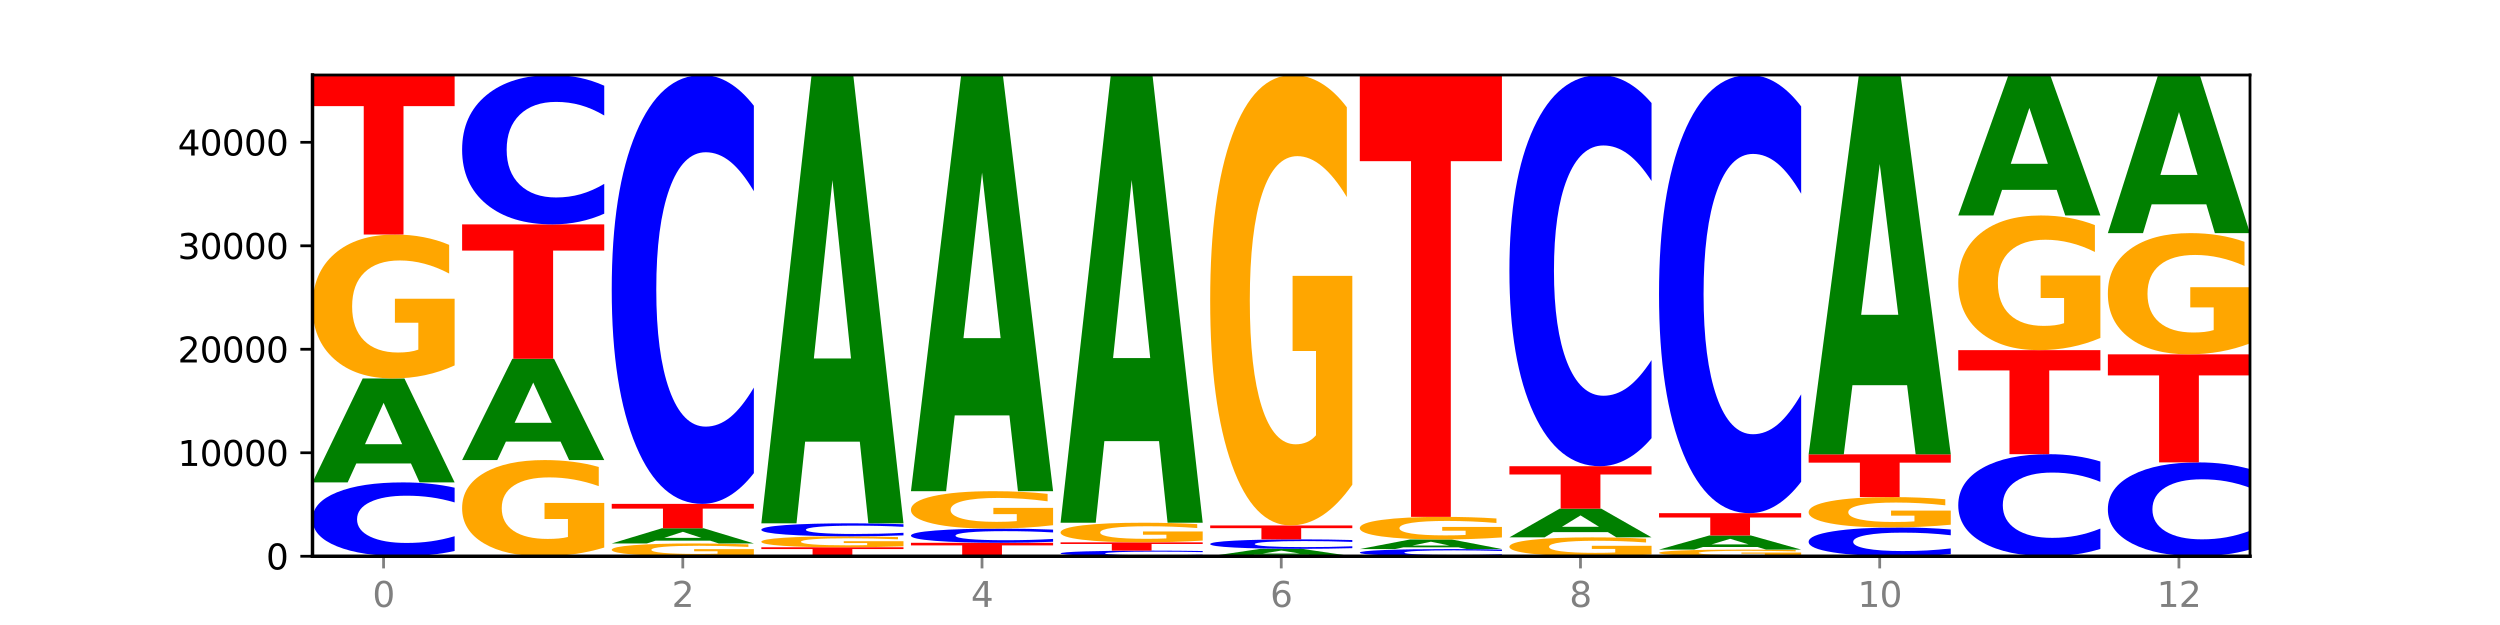<?xml version="1.0" encoding="utf-8" standalone="no"?>
<!DOCTYPE svg PUBLIC "-//W3C//DTD SVG 1.1//EN"
  "http://www.w3.org/Graphics/SVG/1.1/DTD/svg11.dtd">
<svg xmlns:xlink="http://www.w3.org/1999/xlink" width="720pt" height="180pt" viewBox="0 0 720 180" xmlns="http://www.w3.org/2000/svg" version="1.1">
 <defs>
  <style type="text/css">*{stroke-linejoin: round; stroke-linecap: butt}</style>
 </defs>
 <g id="figure_1">
  <g id="patch_1">
   <path d="M 0 180 
L 720 180 
L 720 0 
L 0 0 
z
" style="fill: #ffffff"/>
  </g>
  <g id="axes_1">
   <g id="patch_2">
    <path d="M 90 160.2 
L 648 160.2 
L 648 21.6 
L 90 21.6 
z
" style="fill: #ffffff"/>
   </g>
   <g id="line2d_1">
    <path d="M 90 160.2 
L 648 160.2 
" clip-path="url(#p20a96bb003)" style="fill: none; stroke: #000000; stroke-width: 0.5; stroke-linecap: square"/>
   </g>
   <g id="patch_3">
    <path d="M 130.934 158.676 
Q 127.51 159.431 123.808 159.813 
Q 120.105 160.2 116.073 160.2 
Q 104.047 160.2 97.024 157.336 
Q 90 154.471 90 149.573 
Q 90 144.656 97.024 141.796 
Q 104.047 138.932 116.073 138.932 
Q 120.105 138.932 123.808 139.319 
Q 127.51 139.701 130.934 140.456 
L 130.934 144.696 
Q 127.479 143.694 124.127 143.229 
Q 120.776 142.763 117.073 142.763 
Q 110.431 142.763 106.625 144.577 
Q 102.83 146.387 102.83 149.573 
Q 102.83 152.745 106.625 154.559 
Q 110.431 156.369 117.073 156.369 
Q 120.776 156.369 124.127 155.903 
Q 127.479 155.433 130.934 154.432 
L 130.934 158.676 
z
" clip-path="url(#p20a96bb003)" style="fill: #0000ff"/>
   </g>
   <g id="patch_4">
    <path d="M 118.355 133.478 
L 102.613 133.478 
L 100.127 138.932 
L 90 138.932 
L 104.462 108.991 
L 116.472 108.991 
L 130.934 138.932 
L 120.816 138.932 
L 118.355 133.478 
z
M 105.123 127.921 
L 115.819 127.921 
L 110.48 116.011 
L 105.123 127.921 
z
" clip-path="url(#p20a96bb003)" style="fill: #008000"/>
   </g>
   <g id="patch_5">
    <path d="M 130.934 105.241 
Q 126.806 107.116 122.366 108.058 
Q 117.926 108.991 113.192 108.991 
Q 102.495 108.991 96.247 103.409 
Q 90 97.828 90 88.283 
Q 90 78.626 96.358 73.087 
Q 102.724 67.549 113.797 67.549 
Q 118.063 67.549 121.971 68.302 
Q 125.889 69.047 129.356 70.519 
L 129.356 78.78 
Q 125.779 76.888 122.237 75.955 
Q 118.696 75.014 115.137 75.014 
Q 108.55 75.014 104.981 78.455 
Q 101.412 81.888 101.412 88.283 
Q 101.412 94.618 104.853 98.076 
Q 108.293 101.526 114.623 101.526 
Q 116.348 101.526 117.825 101.329 
Q 119.302 101.124 120.476 100.696 
L 120.476 92.94 
L 113.733 92.94 
L 113.733 86.031 
L 130.934 86.031 
L 130.934 105.241 
z
" clip-path="url(#p20a96bb003)" style="fill: #ffa600"/>
   </g>
   <g id="patch_6">
    <path d="M 90 21.6 
L 130.934 21.6 
L 130.934 30.561 
L 116.208 30.561 
L 116.208 67.549 
L 104.755 67.549 
L 104.755 30.561 
L 90 30.561 
L 90 21.6 
z
" clip-path="url(#p20a96bb003)" style="fill: #ff0000"/>
   </g>
   <g id="patch_7">
    <path d="M 174.023 157.694 
Q 169.895 158.947 165.455 159.576 
Q 161.014 160.2 156.281 160.2 
Q 145.584 160.2 139.336 156.469 
Q 133.089 152.739 133.089 146.359 
Q 133.089 139.904 139.446 136.202 
Q 145.813 132.5 156.886 132.5 
Q 161.152 132.5 165.06 133.004 
Q 168.977 133.502 172.445 134.486 
L 172.445 140.007 
Q 168.867 138.743 165.326 138.119 
Q 161.785 137.49 158.226 137.49 
Q 151.639 137.49 148.07 139.79 
Q 144.501 142.084 144.501 146.359 
Q 144.501 150.593 147.941 152.905 
Q 151.382 155.21 157.712 155.21 
Q 159.437 155.21 160.914 155.079 
Q 162.391 154.942 163.565 154.655 
L 163.565 149.471 
L 156.822 149.471 
L 156.822 144.854 
L 174.023 144.854 
L 174.023 157.694 
z
" clip-path="url(#p20a96bb003)" style="fill: #ffa600"/>
   </g>
   <g id="patch_8">
    <path d="M 161.444 127.186 
L 145.701 127.186 
L 143.216 132.5 
L 133.089 132.5 
L 147.551 103.328 
L 159.561 103.328 
L 174.023 132.5 
L 163.905 132.5 
L 161.444 127.186 
z
M 148.212 121.772 
L 158.908 121.772 
L 153.569 110.168 
L 148.212 121.772 
z
" clip-path="url(#p20a96bb003)" style="fill: #008000"/>
   </g>
   <g id="patch_9">
    <path d="M 133.089 64.622 
L 174.023 64.622 
L 174.023 72.171 
L 159.296 72.171 
L 159.296 103.328 
L 147.844 103.328 
L 147.844 72.171 
L 133.089 72.171 
L 133.089 64.622 
z
" clip-path="url(#p20a96bb003)" style="fill: #ff0000"/>
   </g>
   <g id="patch_10">
    <path d="M 174.023 61.538 
Q 170.599 63.067 166.897 63.84 
Q 163.194 64.622 159.161 64.622 
Q 147.136 64.622 140.112 58.828 
Q 133.089 53.033 133.089 43.124 
Q 133.089 33.18 140.112 27.394 
Q 147.136 21.6 159.161 21.6 
Q 163.194 21.6 166.897 22.382 
Q 170.599 23.155 174.023 24.684 
L 174.023 33.26 
Q 170.568 31.233 167.216 30.291 
Q 163.864 29.349 160.162 29.349 
Q 153.52 29.349 149.714 33.02 
Q 145.919 36.681 145.919 43.124 
Q 145.919 49.541 149.714 53.211 
Q 153.52 56.872 160.162 56.872 
Q 163.864 56.872 167.216 55.93 
Q 170.568 54.98 174.023 52.953 
L 174.023 61.538 
z
" clip-path="url(#p20a96bb003)" style="fill: #0000ff"/>
   </g>
   <g id="patch_11">
    <path d="M 217.112 159.866 
Q 212.984 160.033 208.543 160.117 
Q 204.103 160.2 199.369 160.2 
Q 188.673 160.2 182.425 159.703 
Q 176.178 159.207 176.178 158.358 
Q 176.178 157.499 182.535 157.006 
Q 188.902 156.513 199.975 156.513 
Q 204.241 156.513 208.149 156.58 
Q 212.066 156.647 215.534 156.778 
L 215.534 157.512 
Q 211.956 157.344 208.415 157.261 
Q 204.874 157.177 201.314 157.177 
Q 194.727 157.177 191.159 157.483 
Q 187.59 157.789 187.59 158.358 
Q 187.59 158.921 191.03 159.229 
Q 194.471 159.536 200.801 159.536 
Q 202.525 159.536 204.002 159.518 
Q 205.479 159.5 206.654 159.462 
L 206.654 158.772 
L 199.911 158.772 
L 199.911 158.157 
L 217.112 158.157 
L 217.112 159.866 
z
" clip-path="url(#p20a96bb003)" style="fill: #ffa600"/>
   </g>
   <g id="patch_12">
    <path d="M 204.533 155.716 
L 188.79 155.716 
L 186.304 156.513 
L 176.178 156.513 
L 190.64 152.138 
L 202.65 152.138 
L 217.112 156.513 
L 206.993 156.513 
L 204.533 155.716 
z
M 191.301 154.904 
L 201.997 154.904 
L 196.657 153.164 
L 191.301 154.904 
z
" clip-path="url(#p20a96bb003)" style="fill: #008000"/>
   </g>
   <g id="patch_13">
    <path d="M 176.178 145.116 
L 217.112 145.116 
L 217.112 146.486 
L 202.385 146.486 
L 202.385 152.138 
L 190.933 152.138 
L 190.933 146.486 
L 176.178 146.486 
L 176.178 145.116 
z
" clip-path="url(#p20a96bb003)" style="fill: #ff0000"/>
   </g>
   <g id="patch_14">
    <path d="M 217.112 136.263 
Q 213.688 140.651 209.985 142.871 
Q 206.283 145.116 202.25 145.116 
Q 190.225 145.116 183.201 128.481 
Q 176.178 111.845 176.178 83.396 
Q 176.178 54.846 183.201 38.236 
Q 190.225 21.6 202.25 21.6 
Q 206.283 21.6 209.985 23.845 
Q 213.688 26.065 217.112 30.454 
L 217.112 55.075 
Q 213.657 49.258 210.305 46.553 
Q 206.953 43.849 203.251 43.849 
Q 196.609 43.849 192.803 54.386 
Q 189.008 64.898 189.008 83.396 
Q 189.008 101.818 192.803 112.355 
Q 196.609 122.868 203.251 122.868 
Q 206.953 122.868 210.305 120.163 
Q 213.657 117.433 217.112 111.616 
L 217.112 136.263 
z
" clip-path="url(#p20a96bb003)" style="fill: #0000ff"/>
   </g>
   <g id="patch_15">
    <path d="M 219.266 157.622 
L 260.201 157.622 
L 260.201 158.125 
L 245.474 158.125 
L 245.474 160.2 
L 234.022 160.2 
L 234.022 158.125 
L 219.266 158.125 
L 219.266 157.622 
z
" clip-path="url(#p20a96bb003)" style="fill: #ff0000"/>
   </g>
   <g id="patch_16">
    <path d="M 260.201 157.336 
Q 256.072 157.479 251.632 157.551 
Q 247.192 157.622 242.458 157.622 
Q 231.761 157.622 225.514 157.196 
Q 219.266 156.77 219.266 156.042 
Q 219.266 155.305 225.624 154.882 
Q 231.991 154.46 243.064 154.46 
Q 247.33 154.46 251.238 154.517 
Q 255.155 154.574 258.623 154.686 
L 258.623 155.317 
Q 255.045 155.172 251.504 155.101 
Q 247.963 155.029 244.403 155.029 
Q 237.816 155.029 234.248 155.292 
Q 230.679 155.554 230.679 156.042 
Q 230.679 156.525 234.119 156.789 
Q 237.559 157.052 243.889 157.052 
Q 245.614 157.052 247.091 157.037 
Q 248.568 157.022 249.742 156.989 
L 249.742 156.397 
L 243 156.397 
L 243 155.87 
L 260.201 155.87 
L 260.201 157.336 
z
" clip-path="url(#p20a96bb003)" style="fill: #ffa600"/>
   </g>
   <g id="patch_17">
    <path d="M 260.201 154.191 
Q 256.777 154.324 253.074 154.392 
Q 249.372 154.46 245.339 154.46 
Q 233.313 154.46 226.29 153.955 
Q 219.266 153.451 219.266 152.588 
Q 219.266 151.722 226.29 151.218 
Q 233.313 150.713 245.339 150.713 
Q 249.372 150.713 253.074 150.782 
Q 256.777 150.849 260.201 150.982 
L 260.201 151.729 
Q 256.746 151.552 253.394 151.47 
Q 250.042 151.388 246.339 151.388 
Q 239.697 151.388 235.892 151.708 
Q 232.096 152.027 232.096 152.588 
Q 232.096 153.146 235.892 153.466 
Q 239.697 153.785 246.339 153.785 
Q 250.042 153.785 253.394 153.703 
Q 256.746 153.62 260.201 153.444 
L 260.201 154.191 
z
" clip-path="url(#p20a96bb003)" style="fill: #0000ff"/>
   </g>
   <g id="patch_18">
    <path d="M 247.622 127.193 
L 231.879 127.193 
L 229.393 150.713 
L 219.266 150.713 
L 233.729 21.6 
L 245.739 21.6 
L 260.201 150.713 
L 250.082 150.713 
L 247.622 127.193 
z
M 234.39 103.23 
L 245.086 103.23 
L 239.746 51.872 
L 234.39 103.23 
z
" clip-path="url(#p20a96bb003)" style="fill: #008000"/>
   </g>
   <g id="patch_19">
    <path d="M 262.355 156.32 
L 303.29 156.32 
L 303.29 157.076 
L 288.563 157.076 
L 288.563 160.2 
L 277.111 160.2 
L 277.111 157.076 
L 262.355 157.076 
L 262.355 156.32 
z
" clip-path="url(#p20a96bb003)" style="fill: #ff0000"/>
   </g>
   <g id="patch_20">
    <path d="M 303.29 156.027 
Q 299.865 156.172 296.163 156.245 
Q 292.46 156.32 288.428 156.32 
Q 276.402 156.32 269.379 155.77 
Q 262.355 155.22 262.355 154.279 
Q 262.355 153.335 269.379 152.786 
Q 276.402 152.236 288.428 152.236 
Q 292.46 152.236 296.163 152.311 
Q 299.865 152.384 303.29 152.529 
L 303.29 153.343 
Q 299.835 153.151 296.483 153.061 
Q 293.131 152.972 289.428 152.972 
Q 282.786 152.972 278.981 153.32 
Q 275.185 153.668 275.185 154.279 
Q 275.185 154.888 278.981 155.237 
Q 282.786 155.584 289.428 155.584 
Q 293.131 155.584 296.483 155.495 
Q 299.835 155.404 303.29 155.212 
L 303.29 156.027 
z
" clip-path="url(#p20a96bb003)" style="fill: #0000ff"/>
   </g>
   <g id="patch_21">
    <path d="M 303.29 151.262 
Q 299.161 151.749 294.721 151.994 
Q 290.281 152.236 285.547 152.236 
Q 274.85 152.236 268.603 150.785 
Q 262.355 149.334 262.355 146.853 
Q 262.355 144.342 268.713 142.902 
Q 275.08 141.462 286.153 141.462 
Q 290.418 141.462 294.327 141.658 
Q 298.244 141.852 301.712 142.235 
L 301.712 144.382 
Q 298.134 143.89 294.593 143.648 
Q 291.051 143.403 287.492 143.403 
Q 280.905 143.403 277.336 144.298 
Q 273.768 145.19 273.768 146.853 
Q 273.768 148.5 277.208 149.399 
Q 280.648 150.296 286.978 150.296 
Q 288.703 150.296 290.18 150.244 
Q 291.657 150.191 292.831 150.08 
L 292.831 148.063 
L 286.088 148.063 
L 286.088 146.267 
L 303.29 146.267 
L 303.29 151.262 
z
" clip-path="url(#p20a96bb003)" style="fill: #ffa600"/>
   </g>
   <g id="patch_22">
    <path d="M 290.71 119.627 
L 274.968 119.627 
L 272.482 141.462 
L 262.355 141.462 
L 276.817 21.6 
L 288.827 21.6 
L 303.29 141.462 
L 293.171 141.462 
L 290.71 119.627 
z
M 277.479 97.381 
L 288.175 97.381 
L 282.835 49.703 
L 277.479 97.381 
z
" clip-path="url(#p20a96bb003)" style="fill: #008000"/>
   </g>
   <g id="patch_23">
    <path d="M 346.378 160.084 
Q 342.954 160.141 339.252 160.171 
Q 335.549 160.2 331.517 160.2 
Q 319.491 160.2 312.468 159.982 
Q 305.444 159.763 305.444 159.39 
Q 305.444 159.015 312.468 158.797 
Q 319.491 158.579 331.517 158.579 
Q 335.549 158.579 339.252 158.608 
Q 342.954 158.637 346.378 158.695 
L 346.378 159.018 
Q 342.923 158.942 339.571 158.906 
Q 336.22 158.871 332.517 158.871 
Q 325.875 158.871 322.069 159.009 
Q 318.274 159.147 318.274 159.39 
Q 318.274 159.632 322.069 159.77 
Q 325.875 159.908 332.517 159.908 
Q 336.22 159.908 339.571 159.872 
Q 342.923 159.837 346.378 159.76 
L 346.378 160.084 
z
" clip-path="url(#p20a96bb003)" style="fill: #0000ff"/>
   </g>
   <g id="patch_24">
    <path d="M 305.444 156.197 
L 346.378 156.197 
L 346.378 156.662 
L 331.652 156.662 
L 331.652 158.579 
L 320.199 158.579 
L 320.199 156.662 
L 305.444 156.662 
L 305.444 156.197 
z
" clip-path="url(#p20a96bb003)" style="fill: #ff0000"/>
   </g>
   <g id="patch_25">
    <path d="M 346.378 155.686 
Q 342.25 155.942 337.81 156.07 
Q 333.37 156.197 328.636 156.197 
Q 317.939 156.197 311.692 155.436 
Q 305.444 154.674 305.444 153.372 
Q 305.444 152.055 311.802 151.299 
Q 318.168 150.544 329.241 150.544 
Q 333.507 150.544 337.415 150.646 
Q 341.333 150.748 344.8 150.949 
L 344.8 152.076 
Q 341.223 151.818 337.681 151.69 
Q 334.14 151.562 330.581 151.562 
Q 323.994 151.562 320.425 152.031 
Q 316.856 152.5 316.856 153.372 
Q 316.856 154.236 320.297 154.708 
Q 323.737 155.179 330.067 155.179 
Q 331.792 155.179 333.269 155.152 
Q 334.746 155.124 335.92 155.066 
L 335.92 154.008 
L 329.177 154.008 
L 329.177 153.065 
L 346.378 153.065 
L 346.378 155.686 
z
" clip-path="url(#p20a96bb003)" style="fill: #ffa600"/>
   </g>
   <g id="patch_26">
    <path d="M 333.799 127.054 
L 318.057 127.054 
L 315.571 150.544 
L 305.444 150.544 
L 319.906 21.6 
L 331.916 21.6 
L 346.378 150.544 
L 336.26 150.544 
L 333.799 127.054 
z
M 320.567 103.122 
L 331.263 103.122 
L 325.924 51.832 
L 320.567 103.122 
z
" clip-path="url(#p20a96bb003)" style="fill: #008000"/>
   </g>
   <g id="patch_27">
    <path d="M 376.888 159.811 
L 361.145 159.811 
L 358.66 160.2 
L 348.533 160.2 
L 362.995 158.066 
L 375.005 158.066 
L 389.467 160.2 
L 379.349 160.2 
L 376.888 159.811 
z
M 363.656 159.415 
L 374.352 159.415 
L 369.013 158.566 
L 363.656 159.415 
z
" clip-path="url(#p20a96bb003)" style="fill: #008000"/>
   </g>
   <g id="patch_28">
    <path d="M 389.467 157.87 
Q 386.043 157.967 382.341 158.016 
Q 378.638 158.066 374.605 158.066 
Q 362.58 158.066 355.556 157.698 
Q 348.533 157.331 348.533 156.702 
Q 348.533 156.071 355.556 155.704 
Q 362.58 155.336 374.605 155.336 
Q 378.638 155.336 382.341 155.386 
Q 386.043 155.435 389.467 155.532 
L 389.467 156.076 
Q 386.012 155.947 382.66 155.888 
Q 379.308 155.828 375.606 155.828 
Q 368.964 155.828 365.158 156.061 
Q 361.363 156.293 361.363 156.702 
Q 361.363 157.109 365.158 157.342 
Q 368.964 157.574 375.606 157.574 
Q 379.308 157.574 382.66 157.515 
Q 386.012 157.454 389.467 157.326 
L 389.467 157.87 
z
" clip-path="url(#p20a96bb003)" style="fill: #0000ff"/>
   </g>
   <g id="patch_29">
    <path d="M 348.533 151.33 
L 389.467 151.33 
L 389.467 152.112 
L 374.74 152.112 
L 374.74 155.336 
L 363.288 155.336 
L 363.288 152.112 
L 348.533 152.112 
L 348.533 151.33 
z
" clip-path="url(#p20a96bb003)" style="fill: #ff0000"/>
   </g>
   <g id="patch_30">
    <path d="M 389.467 139.593 
Q 385.339 145.462 380.899 148.409 
Q 376.458 151.33 371.725 151.33 
Q 361.028 151.33 354.78 133.858 
Q 348.533 116.385 348.533 86.505 
Q 348.533 56.277 354.89 38.938 
Q 361.257 21.6 372.33 21.6 
Q 376.596 21.6 380.504 23.958 
Q 384.421 26.29 387.889 30.899 
L 387.889 56.759 
Q 384.311 50.837 380.77 47.916 
Q 377.229 44.968 373.67 44.968 
Q 367.083 44.968 363.514 55.741 
Q 359.945 66.487 359.945 86.505 
Q 359.945 106.336 363.386 117.163 
Q 366.826 127.962 373.156 127.962 
Q 374.881 127.962 376.358 127.346 
Q 377.835 126.703 379.009 125.363 
L 379.009 101.084 
L 372.266 101.084 
L 372.266 79.457 
L 389.467 79.457 
L 389.467 139.593 
z
" clip-path="url(#p20a96bb003)" style="fill: #ffa600"/>
   </g>
   <g id="patch_31">
    <path d="M 432.556 160.052 
Q 429.132 160.125 425.429 160.162 
Q 421.727 160.2 417.694 160.2 
Q 405.669 160.2 398.645 159.921 
Q 391.622 159.642 391.622 159.165 
Q 391.622 158.686 398.645 158.408 
Q 405.669 158.129 417.694 158.129 
Q 421.727 158.129 425.429 158.166 
Q 429.132 158.204 432.556 158.277 
L 432.556 158.69 
Q 429.101 158.592 425.749 158.547 
Q 422.397 158.502 418.695 158.502 
Q 412.053 158.502 408.247 158.678 
Q 404.452 158.855 404.452 159.165 
Q 404.452 159.474 408.247 159.651 
Q 412.053 159.827 418.695 159.827 
Q 422.397 159.827 425.749 159.782 
Q 429.101 159.736 432.556 159.638 
L 432.556 160.052 
z
" clip-path="url(#p20a96bb003)" style="fill: #0000ff"/>
   </g>
   <g id="patch_32">
    <path d="M 419.977 157.625 
L 404.234 157.625 
L 401.749 158.129 
L 391.622 158.129 
L 406.084 155.366 
L 418.094 155.366 
L 432.556 158.129 
L 422.437 158.129 
L 419.977 157.625 
z
M 406.745 157.113 
L 417.441 157.113 
L 412.101 156.014 
L 406.745 157.113 
z
" clip-path="url(#p20a96bb003)" style="fill: #008000"/>
   </g>
   <g id="patch_33">
    <path d="M 432.556 154.777 
Q 428.428 155.071 423.987 155.219 
Q 419.547 155.366 414.813 155.366 
Q 404.117 155.366 397.869 154.489 
Q 391.622 153.612 391.622 152.113 
Q 391.622 150.597 397.979 149.727 
Q 404.346 148.857 415.419 148.857 
Q 419.685 148.857 423.593 148.975 
Q 427.51 149.092 430.978 149.323 
L 430.978 150.621 
Q 427.4 150.324 423.859 150.177 
Q 420.318 150.029 416.758 150.029 
Q 410.171 150.029 406.603 150.57 
Q 403.034 151.109 403.034 152.113 
Q 403.034 153.108 406.474 153.651 
Q 409.915 154.193 416.245 154.193 
Q 417.969 154.193 419.446 154.162 
Q 420.923 154.13 422.098 154.063 
L 422.098 152.845 
L 415.355 152.845 
L 415.355 151.76 
L 432.556 151.76 
L 432.556 154.777 
z
" clip-path="url(#p20a96bb003)" style="fill: #ffa600"/>
   </g>
   <g id="patch_34">
    <path d="M 391.622 21.6 
L 432.556 21.6 
L 432.556 46.419 
L 417.829 46.419 
L 417.829 148.857 
L 406.377 148.857 
L 406.377 46.419 
L 391.622 46.419 
L 391.622 21.6 
z
" clip-path="url(#p20a96bb003)" style="fill: #ff0000"/>
   </g>
   <g id="patch_35">
    <path d="M 475.645 159.708 
Q 471.516 159.954 467.076 160.077 
Q 462.636 160.2 457.902 160.2 
Q 447.205 160.2 440.958 159.467 
Q 434.71 158.734 434.71 157.481 
Q 434.71 156.213 441.068 155.485 
Q 447.435 154.758 458.508 154.758 
Q 462.774 154.758 466.682 154.857 
Q 470.599 154.955 474.067 155.148 
L 474.067 156.233 
Q 470.489 155.984 466.948 155.862 
Q 463.407 155.738 459.847 155.738 
Q 453.26 155.738 449.692 156.19 
Q 446.123 156.641 446.123 157.481 
Q 446.123 158.312 449.563 158.767 
Q 453.003 159.22 459.333 159.22 
Q 461.058 159.22 462.535 159.194 
Q 464.012 159.167 465.186 159.111 
L 465.186 158.092 
L 458.444 158.092 
L 458.444 157.185 
L 475.645 157.185 
L 475.645 159.708 
z
" clip-path="url(#p20a96bb003)" style="fill: #ffa600"/>
   </g>
   <g id="patch_36">
    <path d="M 463.066 153.254 
L 447.323 153.254 
L 444.837 154.758 
L 434.71 154.758 
L 449.173 146.502 
L 461.183 146.502 
L 475.645 154.758 
L 465.526 154.758 
L 463.066 153.254 
z
M 449.834 151.722 
L 460.53 151.722 
L 455.19 148.438 
L 449.834 151.722 
z
" clip-path="url(#p20a96bb003)" style="fill: #008000"/>
   </g>
   <g id="patch_37">
    <path d="M 434.71 134.271 
L 475.645 134.271 
L 475.645 136.656 
L 460.918 136.656 
L 460.918 146.502 
L 449.466 146.502 
L 449.466 136.656 
L 434.71 136.656 
L 434.71 134.271 
z
" clip-path="url(#p20a96bb003)" style="fill: #ff0000"/>
   </g>
   <g id="patch_38">
    <path d="M 475.645 126.194 
Q 472.221 130.198 468.518 132.222 
Q 464.816 134.271 460.783 134.271 
Q 448.757 134.271 441.734 119.096 
Q 434.71 103.921 434.71 77.97 
Q 434.71 51.926 441.734 36.775 
Q 448.757 21.6 460.783 21.6 
Q 464.816 21.6 468.518 23.648 
Q 472.221 25.673 475.645 29.676 
L 475.645 52.136 
Q 472.19 46.829 468.838 44.362 
Q 465.486 41.895 461.783 41.895 
Q 455.142 41.895 451.336 51.507 
Q 447.54 61.096 447.54 77.97 
Q 447.54 94.774 451.336 104.386 
Q 455.142 113.975 461.783 113.975 
Q 465.486 113.975 468.838 111.508 
Q 472.19 109.018 475.645 103.712 
L 475.645 126.194 
z
" clip-path="url(#p20a96bb003)" style="fill: #0000ff"/>
   </g>
   <g id="patch_39">
    <path d="M 518.734 160.027 
Q 514.605 160.113 510.165 160.157 
Q 505.725 160.2 500.991 160.2 
Q 490.294 160.2 484.047 159.942 
Q 477.799 159.684 477.799 159.242 
Q 477.799 158.796 484.157 158.54 
Q 490.524 158.284 501.597 158.284 
Q 505.862 158.284 509.771 158.318 
Q 513.688 158.353 517.156 158.421 
L 517.156 158.803 
Q 513.578 158.715 510.037 158.672 
Q 506.495 158.629 502.936 158.629 
Q 496.349 158.629 492.78 158.788 
Q 489.212 158.947 489.212 159.242 
Q 489.212 159.535 492.652 159.695 
Q 496.092 159.855 502.422 159.855 
Q 504.147 159.855 505.624 159.846 
Q 507.101 159.836 508.275 159.816 
L 508.275 159.458 
L 501.532 159.458 
L 501.532 159.138 
L 518.734 159.138 
L 518.734 160.027 
z
" clip-path="url(#p20a96bb003)" style="fill: #ffa600"/>
   </g>
   <g id="patch_40">
    <path d="M 506.154 157.544 
L 490.412 157.544 
L 487.926 158.284 
L 477.799 158.284 
L 492.261 154.221 
L 504.271 154.221 
L 518.734 158.284 
L 508.615 158.284 
L 506.154 157.544 
z
M 492.923 156.79 
L 503.619 156.79 
L 498.279 155.174 
L 492.923 156.79 
z
" clip-path="url(#p20a96bb003)" style="fill: #008000"/>
   </g>
   <g id="patch_41">
    <path d="M 477.799 147.793 
L 518.734 147.793 
L 518.734 149.046 
L 504.007 149.046 
L 504.007 154.221 
L 492.555 154.221 
L 492.555 149.046 
L 477.799 149.046 
L 477.799 147.793 
z
" clip-path="url(#p20a96bb003)" style="fill: #ff0000"/>
   </g>
   <g id="patch_42">
    <path d="M 518.734 138.747 
Q 515.31 143.231 511.607 145.499 
Q 507.904 147.793 503.872 147.793 
Q 491.846 147.793 484.823 130.797 
Q 477.799 113.801 477.799 84.735 
Q 477.799 55.566 484.823 38.596 
Q 491.846 21.6 503.872 21.6 
Q 507.904 21.6 511.607 23.894 
Q 515.31 26.162 518.734 30.645 
L 518.734 55.801 
Q 515.279 49.857 511.927 47.094 
Q 508.575 44.331 504.872 44.331 
Q 498.23 44.331 494.425 55.097 
Q 490.629 65.837 490.629 84.735 
Q 490.629 103.556 494.425 114.322 
Q 498.23 125.062 504.872 125.062 
Q 508.575 125.062 511.927 122.299 
Q 515.279 119.509 518.734 113.566 
L 518.734 138.747 
z
" clip-path="url(#p20a96bb003)" style="fill: #0000ff"/>
   </g>
   <g id="patch_43">
    <path d="M 561.822 159.606 
Q 558.398 159.9 554.696 160.049 
Q 550.993 160.2 546.961 160.2 
Q 534.935 160.2 527.912 159.083 
Q 520.888 157.967 520.888 156.057 
Q 520.888 154.14 527.912 153.025 
Q 534.935 151.909 546.961 151.909 
Q 550.993 151.909 554.696 152.059 
Q 558.398 152.208 561.822 152.503 
L 561.822 154.156 
Q 558.367 153.765 555.015 153.584 
Q 551.664 153.402 547.961 153.402 
Q 541.319 153.402 537.513 154.109 
Q 533.718 154.815 533.718 156.057 
Q 533.718 157.293 537.513 158.001 
Q 541.319 158.706 547.961 158.706 
Q 551.664 158.706 555.015 158.525 
Q 558.367 158.342 561.822 157.951 
L 561.822 159.606 
z
" clip-path="url(#p20a96bb003)" style="fill: #0000ff"/>
   </g>
   <g id="patch_44">
    <path d="M 561.822 151.117 
Q 557.694 151.513 553.254 151.712 
Q 548.814 151.909 544.08 151.909 
Q 533.383 151.909 527.136 150.73 
Q 520.888 149.551 520.888 147.536 
Q 520.888 145.497 527.246 144.328 
Q 533.612 143.158 544.685 143.158 
Q 548.951 143.158 552.859 143.317 
Q 556.777 143.474 560.244 143.785 
L 560.244 145.53 
Q 556.667 145.13 553.125 144.933 
Q 549.584 144.734 546.025 144.734 
Q 539.438 144.734 535.869 145.461 
Q 532.3 146.186 532.3 147.536 
Q 532.3 148.874 535.741 149.604 
Q 539.181 150.332 545.511 150.332 
Q 547.236 150.332 548.713 150.291 
Q 550.19 150.247 551.364 150.157 
L 551.364 148.519 
L 544.621 148.519 
L 544.621 147.061 
L 561.822 147.061 
L 561.822 151.117 
z
" clip-path="url(#p20a96bb003)" style="fill: #ffa600"/>
   </g>
   <g id="patch_45">
    <path d="M 520.888 130.843 
L 561.822 130.843 
L 561.822 133.245 
L 547.096 133.245 
L 547.096 143.158 
L 535.643 143.158 
L 535.643 133.245 
L 520.888 133.245 
L 520.888 130.843 
z
" clip-path="url(#p20a96bb003)" style="fill: #ff0000"/>
   </g>
   <g id="patch_46">
    <path d="M 549.243 110.942 
L 533.501 110.942 
L 531.015 130.843 
L 520.888 130.843 
L 535.35 21.6 
L 547.36 21.6 
L 561.822 130.843 
L 551.704 130.843 
L 549.243 110.942 
z
M 536.011 90.667 
L 546.707 90.667 
L 541.368 47.213 
L 536.011 90.667 
z
" clip-path="url(#p20a96bb003)" style="fill: #008000"/>
   </g>
   <g id="patch_47">
    <path d="M 604.911 158.093 
Q 601.487 159.137 597.785 159.666 
Q 594.082 160.2 590.049 160.2 
Q 578.024 160.2 571 156.241 
Q 563.977 152.282 563.977 145.511 
Q 563.977 138.717 571 134.764 
Q 578.024 130.804 590.049 130.804 
Q 594.082 130.804 597.785 131.339 
Q 601.487 131.867 604.911 132.911 
L 604.911 138.771 
Q 601.456 137.387 598.104 136.743 
Q 594.752 136.099 591.05 136.099 
Q 584.408 136.099 580.602 138.607 
Q 576.807 141.109 576.807 145.511 
Q 576.807 149.895 580.602 152.403 
Q 584.408 154.905 591.05 154.905 
Q 594.752 154.905 598.104 154.261 
Q 601.456 153.612 604.911 152.227 
L 604.911 158.093 
z
" clip-path="url(#p20a96bb003)" style="fill: #0000ff"/>
   </g>
   <g id="patch_48">
    <path d="M 563.977 100.843 
L 604.911 100.843 
L 604.911 106.686 
L 590.184 106.686 
L 590.184 130.804 
L 578.732 130.804 
L 578.732 106.686 
L 563.977 106.686 
L 563.977 100.843 
z
" clip-path="url(#p20a96bb003)" style="fill: #ff0000"/>
   </g>
   <g id="patch_49">
    <path d="M 604.911 97.333 
Q 600.783 99.088 596.343 99.969 
Q 591.902 100.843 587.169 100.843 
Q 576.472 100.843 570.224 95.619 
Q 563.977 90.395 563.977 81.461 
Q 563.977 72.424 570.334 67.24 
Q 576.701 62.056 587.774 62.056 
Q 592.04 62.056 595.948 62.761 
Q 599.865 63.458 603.333 64.836 
L 603.333 72.568 
Q 599.755 70.797 596.214 69.924 
Q 592.673 69.042 589.114 69.042 
Q 582.527 69.042 578.958 72.263 
Q 575.389 75.476 575.389 81.461 
Q 575.389 87.39 578.83 90.627 
Q 582.27 93.856 588.6 93.856 
Q 590.325 93.856 591.802 93.672 
Q 593.279 93.479 594.453 93.079 
L 594.453 85.82 
L 587.71 85.82 
L 587.71 79.354 
L 604.911 79.354 
L 604.911 97.333 
z
" clip-path="url(#p20a96bb003)" style="fill: #ffa600"/>
   </g>
   <g id="patch_50">
    <path d="M 592.332 54.686 
L 576.589 54.686 
L 574.104 62.056 
L 563.977 62.056 
L 578.439 21.6 
L 590.449 21.6 
L 604.911 62.056 
L 594.793 62.056 
L 592.332 54.686 
z
M 579.1 47.177 
L 589.796 47.177 
L 584.457 31.085 
L 579.1 47.177 
z
" clip-path="url(#p20a96bb003)" style="fill: #008000"/>
   </g>
   <g id="patch_51">
    <path d="M 648 158.262 
Q 644.576 159.223 640.873 159.709 
Q 637.171 160.2 633.138 160.2 
Q 621.113 160.2 614.089 156.559 
Q 607.066 152.918 607.066 146.692 
Q 607.066 140.444 614.089 136.809 
Q 621.113 133.168 633.138 133.168 
Q 637.171 133.168 640.873 133.659 
Q 644.576 134.145 648 135.106 
L 648 140.494 
Q 644.545 139.221 641.193 138.629 
Q 637.841 138.037 634.139 138.037 
Q 627.497 138.037 623.691 140.343 
Q 619.896 142.644 619.896 146.692 
Q 619.896 150.724 623.691 153.03 
Q 627.497 155.331 634.139 155.331 
Q 637.841 155.331 641.193 154.739 
Q 644.545 154.141 648 152.868 
L 648 158.262 
z
" clip-path="url(#p20a96bb003)" style="fill: #0000ff"/>
   </g>
   <g id="patch_52">
    <path d="M 607.066 102.05 
L 648 102.05 
L 648 108.119 
L 633.273 108.119 
L 633.273 133.168 
L 621.821 133.168 
L 621.821 108.119 
L 607.066 108.119 
L 607.066 102.05 
z
" clip-path="url(#p20a96bb003)" style="fill: #ff0000"/>
   </g>
   <g id="patch_53">
    <path d="M 648 98.891 
Q 643.872 100.47 639.431 101.264 
Q 634.991 102.05 630.257 102.05 
Q 619.561 102.05 613.313 97.348 
Q 607.066 92.645 607.066 84.604 
Q 607.066 76.469 613.423 71.803 
Q 619.79 67.137 630.863 67.137 
Q 635.129 67.137 639.037 67.772 
Q 642.954 68.399 646.422 69.64 
L 646.422 76.599 
Q 642.844 75.005 639.303 74.219 
Q 635.762 73.426 632.202 73.426 
Q 625.615 73.426 622.047 76.325 
Q 618.478 79.217 618.478 84.604 
Q 618.478 89.941 621.918 92.855 
Q 625.359 95.761 631.689 95.761 
Q 633.413 95.761 634.89 95.595 
Q 636.367 95.422 637.542 95.061 
L 637.542 88.528 
L 630.799 88.528 
L 630.799 82.708 
L 648 82.708 
L 648 98.891 
z
" clip-path="url(#p20a96bb003)" style="fill: #ffa600"/>
   </g>
   <g id="patch_54">
    <path d="M 635.421 58.842 
L 619.678 58.842 
L 617.193 67.137 
L 607.066 67.137 
L 621.528 21.6 
L 633.538 21.6 
L 648 67.137 
L 637.881 67.137 
L 635.421 58.842 
z
M 622.189 50.39 
L 632.885 50.39 
L 627.545 32.277 
L 622.189 50.39 
z
" clip-path="url(#p20a96bb003)" style="fill: #008000"/>
   </g>
   <g id="matplotlib.axis_1">
    <g id="xtick_1">
     <g id="line2d_2">
      <defs>
       <path id="mb3555b81d6" d="M 0 0 
L 0 3.5 
" style="stroke: #808080; stroke-width: 0.8"/>
      </defs>
      <g>
       <use xlink:href="#mb3555b81d6" x="110.467" y="160.2" style="fill: #808080; stroke: #808080; stroke-width: 0.8"/>
      </g>
     </g>
     <g id="text_1">
      <!-- 0 -->
      <g style="fill: #808080" transform="translate(107.286 174.798) scale(0.1 -0.1)">
       <defs>
        <path id="DejaVuSans-30" d="M 2034 4250 
Q 1547 4250 1301 3770 
Q 1056 3291 1056 2328 
Q 1056 1369 1301 889 
Q 1547 409 2034 409 
Q 2525 409 2770 889 
Q 3016 1369 3016 2328 
Q 3016 3291 2770 3770 
Q 2525 4250 2034 4250 
z
M 2034 4750 
Q 2819 4750 3233 4129 
Q 3647 3509 3647 2328 
Q 3647 1150 3233 529 
Q 2819 -91 2034 -91 
Q 1250 -91 836 529 
Q 422 1150 422 2328 
Q 422 3509 836 4129 
Q 1250 4750 2034 4750 
z
" transform="scale(0.016)"/>
       </defs>
       <use xlink:href="#DejaVuSans-30"/>
      </g>
     </g>
    </g>
    <g id="xtick_2">
     <g id="line2d_3">
      <g>
       <use xlink:href="#mb3555b81d6" x="196.645" y="160.2" style="fill: #808080; stroke: #808080; stroke-width: 0.8"/>
      </g>
     </g>
     <g id="text_2">
      <!-- 2 -->
      <g style="fill: #808080" transform="translate(193.464 174.798) scale(0.1 -0.1)">
       <defs>
        <path id="DejaVuSans-32" d="M 1228 531 
L 3431 531 
L 3431 0 
L 469 0 
L 469 531 
Q 828 903 1448 1529 
Q 2069 2156 2228 2338 
Q 2531 2678 2651 2914 
Q 2772 3150 2772 3378 
Q 2772 3750 2511 3984 
Q 2250 4219 1831 4219 
Q 1534 4219 1204 4116 
Q 875 4013 500 3803 
L 500 4441 
Q 881 4594 1212 4672 
Q 1544 4750 1819 4750 
Q 2544 4750 2975 4387 
Q 3406 4025 3406 3419 
Q 3406 3131 3298 2873 
Q 3191 2616 2906 2266 
Q 2828 2175 2409 1742 
Q 1991 1309 1228 531 
z
" transform="scale(0.016)"/>
       </defs>
       <use xlink:href="#DejaVuSans-32"/>
      </g>
     </g>
    </g>
    <g id="xtick_3">
     <g id="line2d_4">
      <g>
       <use xlink:href="#mb3555b81d6" x="282.822" y="160.2" style="fill: #808080; stroke: #808080; stroke-width: 0.8"/>
      </g>
     </g>
     <g id="text_3">
      <!-- 4 -->
      <g style="fill: #808080" transform="translate(279.641 174.798) scale(0.1 -0.1)">
       <defs>
        <path id="DejaVuSans-34" d="M 2419 4116 
L 825 1625 
L 2419 1625 
L 2419 4116 
z
M 2253 4666 
L 3047 4666 
L 3047 1625 
L 3713 1625 
L 3713 1100 
L 3047 1100 
L 3047 0 
L 2419 0 
L 2419 1100 
L 313 1100 
L 313 1709 
L 2253 4666 
z
" transform="scale(0.016)"/>
       </defs>
       <use xlink:href="#DejaVuSans-34"/>
      </g>
     </g>
    </g>
    <g id="xtick_4">
     <g id="line2d_5">
      <g>
       <use xlink:href="#mb3555b81d6" x="369" y="160.2" style="fill: #808080; stroke: #808080; stroke-width: 0.8"/>
      </g>
     </g>
     <g id="text_4">
      <!-- 6 -->
      <g style="fill: #808080" transform="translate(365.819 174.798) scale(0.1 -0.1)">
       <defs>
        <path id="DejaVuSans-36" d="M 2113 2584 
Q 1688 2584 1439 2293 
Q 1191 2003 1191 1497 
Q 1191 994 1439 701 
Q 1688 409 2113 409 
Q 2538 409 2786 701 
Q 3034 994 3034 1497 
Q 3034 2003 2786 2293 
Q 2538 2584 2113 2584 
z
M 3366 4563 
L 3366 3988 
Q 3128 4100 2886 4159 
Q 2644 4219 2406 4219 
Q 1781 4219 1451 3797 
Q 1122 3375 1075 2522 
Q 1259 2794 1537 2939 
Q 1816 3084 2150 3084 
Q 2853 3084 3261 2657 
Q 3669 2231 3669 1497 
Q 3669 778 3244 343 
Q 2819 -91 2113 -91 
Q 1303 -91 875 529 
Q 447 1150 447 2328 
Q 447 3434 972 4092 
Q 1497 4750 2381 4750 
Q 2619 4750 2861 4703 
Q 3103 4656 3366 4563 
z
" transform="scale(0.016)"/>
       </defs>
       <use xlink:href="#DejaVuSans-36"/>
      </g>
     </g>
    </g>
    <g id="xtick_5">
     <g id="line2d_6">
      <g>
       <use xlink:href="#mb3555b81d6" x="455.178" y="160.2" style="fill: #808080; stroke: #808080; stroke-width: 0.8"/>
      </g>
     </g>
     <g id="text_5">
      <!-- 8 -->
      <g style="fill: #808080" transform="translate(451.996 174.798) scale(0.1 -0.1)">
       <defs>
        <path id="DejaVuSans-38" d="M 2034 2216 
Q 1584 2216 1326 1975 
Q 1069 1734 1069 1313 
Q 1069 891 1326 650 
Q 1584 409 2034 409 
Q 2484 409 2743 651 
Q 3003 894 3003 1313 
Q 3003 1734 2745 1975 
Q 2488 2216 2034 2216 
z
M 1403 2484 
Q 997 2584 770 2862 
Q 544 3141 544 3541 
Q 544 4100 942 4425 
Q 1341 4750 2034 4750 
Q 2731 4750 3128 4425 
Q 3525 4100 3525 3541 
Q 3525 3141 3298 2862 
Q 3072 2584 2669 2484 
Q 3125 2378 3379 2068 
Q 3634 1759 3634 1313 
Q 3634 634 3220 271 
Q 2806 -91 2034 -91 
Q 1263 -91 848 271 
Q 434 634 434 1313 
Q 434 1759 690 2068 
Q 947 2378 1403 2484 
z
M 1172 3481 
Q 1172 3119 1398 2916 
Q 1625 2713 2034 2713 
Q 2441 2713 2670 2916 
Q 2900 3119 2900 3481 
Q 2900 3844 2670 4047 
Q 2441 4250 2034 4250 
Q 1625 4250 1398 4047 
Q 1172 3844 1172 3481 
z
" transform="scale(0.016)"/>
       </defs>
       <use xlink:href="#DejaVuSans-38"/>
      </g>
     </g>
    </g>
    <g id="xtick_6">
     <g id="line2d_7">
      <g>
       <use xlink:href="#mb3555b81d6" x="541.355" y="160.2" style="fill: #808080; stroke: #808080; stroke-width: 0.8"/>
      </g>
     </g>
     <g id="text_6">
      <!-- 10 -->
      <g style="fill: #808080" transform="translate(534.993 174.798) scale(0.1 -0.1)">
       <defs>
        <path id="DejaVuSans-31" d="M 794 531 
L 1825 531 
L 1825 4091 
L 703 3866 
L 703 4441 
L 1819 4666 
L 2450 4666 
L 2450 531 
L 3481 531 
L 3481 0 
L 794 0 
L 794 531 
z
" transform="scale(0.016)"/>
       </defs>
       <use xlink:href="#DejaVuSans-31"/>
       <use xlink:href="#DejaVuSans-30" x="63.623"/>
      </g>
     </g>
    </g>
    <g id="xtick_7">
     <g id="line2d_8">
      <g>
       <use xlink:href="#mb3555b81d6" x="627.533" y="160.2" style="fill: #808080; stroke: #808080; stroke-width: 0.8"/>
      </g>
     </g>
     <g id="text_7">
      <!-- 12 -->
      <g style="fill: #808080" transform="translate(621.17 174.798) scale(0.1 -0.1)">
       <use xlink:href="#DejaVuSans-31"/>
       <use xlink:href="#DejaVuSans-32" x="63.623"/>
      </g>
     </g>
    </g>
   </g>
   <g id="matplotlib.axis_2">
    <g id="ytick_1">
     <g id="line2d_9">
      <defs>
       <path id="me90d5f8830" d="M 0 0 
L -3.5 0 
" style="stroke: #000000; stroke-width: 0.8"/>
      </defs>
      <g>
       <use xlink:href="#me90d5f8830" x="90" y="160.2" style="stroke: #000000; stroke-width: 0.8"/>
      </g>
     </g>
     <g id="text_8">
      <!-- 0 -->
      <g transform="translate(76.638 163.999) scale(0.1 -0.1)">
       <use xlink:href="#DejaVuSans-30"/>
      </g>
     </g>
    </g>
    <g id="ytick_2">
     <g id="line2d_10">
      <g>
       <use xlink:href="#me90d5f8830" x="90" y="130.396" style="stroke: #000000; stroke-width: 0.8"/>
      </g>
     </g>
     <g id="text_9">
      <!-- 10000 -->
      <g transform="translate(51.188 134.195) scale(0.1 -0.1)">
       <use xlink:href="#DejaVuSans-31"/>
       <use xlink:href="#DejaVuSans-30" x="63.623"/>
       <use xlink:href="#DejaVuSans-30" x="127.246"/>
       <use xlink:href="#DejaVuSans-30" x="190.869"/>
       <use xlink:href="#DejaVuSans-30" x="254.492"/>
      </g>
     </g>
    </g>
    <g id="ytick_3">
     <g id="line2d_11">
      <g>
       <use xlink:href="#me90d5f8830" x="90" y="100.592" style="stroke: #000000; stroke-width: 0.8"/>
      </g>
     </g>
     <g id="text_10">
      <!-- 20000 -->
      <g transform="translate(51.188 104.391) scale(0.1 -0.1)">
       <use xlink:href="#DejaVuSans-32"/>
       <use xlink:href="#DejaVuSans-30" x="63.623"/>
       <use xlink:href="#DejaVuSans-30" x="127.246"/>
       <use xlink:href="#DejaVuSans-30" x="190.869"/>
       <use xlink:href="#DejaVuSans-30" x="254.492"/>
      </g>
     </g>
    </g>
    <g id="ytick_4">
     <g id="line2d_12">
      <g>
       <use xlink:href="#me90d5f8830" x="90" y="70.788" style="stroke: #000000; stroke-width: 0.8"/>
      </g>
     </g>
     <g id="text_11">
      <!-- 30000 -->
      <g transform="translate(51.188 74.588) scale(0.1 -0.1)">
       <defs>
        <path id="DejaVuSans-33" d="M 2597 2516 
Q 3050 2419 3304 2112 
Q 3559 1806 3559 1356 
Q 3559 666 3084 287 
Q 2609 -91 1734 -91 
Q 1441 -91 1130 -33 
Q 819 25 488 141 
L 488 750 
Q 750 597 1062 519 
Q 1375 441 1716 441 
Q 2309 441 2620 675 
Q 2931 909 2931 1356 
Q 2931 1769 2642 2001 
Q 2353 2234 1838 2234 
L 1294 2234 
L 1294 2753 
L 1863 2753 
Q 2328 2753 2575 2939 
Q 2822 3125 2822 3475 
Q 2822 3834 2567 4026 
Q 2313 4219 1838 4219 
Q 1578 4219 1281 4162 
Q 984 4106 628 3988 
L 628 4550 
Q 988 4650 1302 4700 
Q 1616 4750 1894 4750 
Q 2613 4750 3031 4423 
Q 3450 4097 3450 3541 
Q 3450 3153 3228 2886 
Q 3006 2619 2597 2516 
z
" transform="scale(0.016)"/>
       </defs>
       <use xlink:href="#DejaVuSans-33"/>
       <use xlink:href="#DejaVuSans-30" x="63.623"/>
       <use xlink:href="#DejaVuSans-30" x="127.246"/>
       <use xlink:href="#DejaVuSans-30" x="190.869"/>
       <use xlink:href="#DejaVuSans-30" x="254.492"/>
      </g>
     </g>
    </g>
    <g id="ytick_5">
     <g id="line2d_13">
      <g>
       <use xlink:href="#me90d5f8830" x="90" y="40.984" style="stroke: #000000; stroke-width: 0.8"/>
      </g>
     </g>
     <g id="text_12">
      <!-- 40000 -->
      <g transform="translate(51.188 44.784) scale(0.1 -0.1)">
       <use xlink:href="#DejaVuSans-34"/>
       <use xlink:href="#DejaVuSans-30" x="63.623"/>
       <use xlink:href="#DejaVuSans-30" x="127.246"/>
       <use xlink:href="#DejaVuSans-30" x="190.869"/>
       <use xlink:href="#DejaVuSans-30" x="254.492"/>
      </g>
     </g>
    </g>
   </g>
   <g id="patch_55">
    <path d="M 90 160.2 
L 90 21.6 
" style="fill: none; stroke: #000000; stroke-linejoin: miter; stroke-linecap: square"/>
   </g>
   <g id="patch_56">
    <path d="M 648 160.2 
L 648 21.6 
" style="fill: none; stroke: #000000; stroke-width: 0.8; stroke-linejoin: miter; stroke-linecap: square"/>
   </g>
   <g id="patch_57">
    <path d="M 90 160.2 
L 648 160.2 
" style="fill: none; stroke: #000000; stroke-linejoin: miter; stroke-linecap: square"/>
   </g>
   <g id="patch_58">
    <path d="M 90 21.6 
L 648 21.6 
" style="fill: none; stroke: #000000; stroke-width: 0.8; stroke-linejoin: miter; stroke-linecap: square"/>
   </g>
  </g>
 </g>
 <defs>
  <clipPath id="p20a96bb003">
   <rect x="90" y="21.6" width="558" height="138.6"/>
  </clipPath>
 </defs>
</svg>
